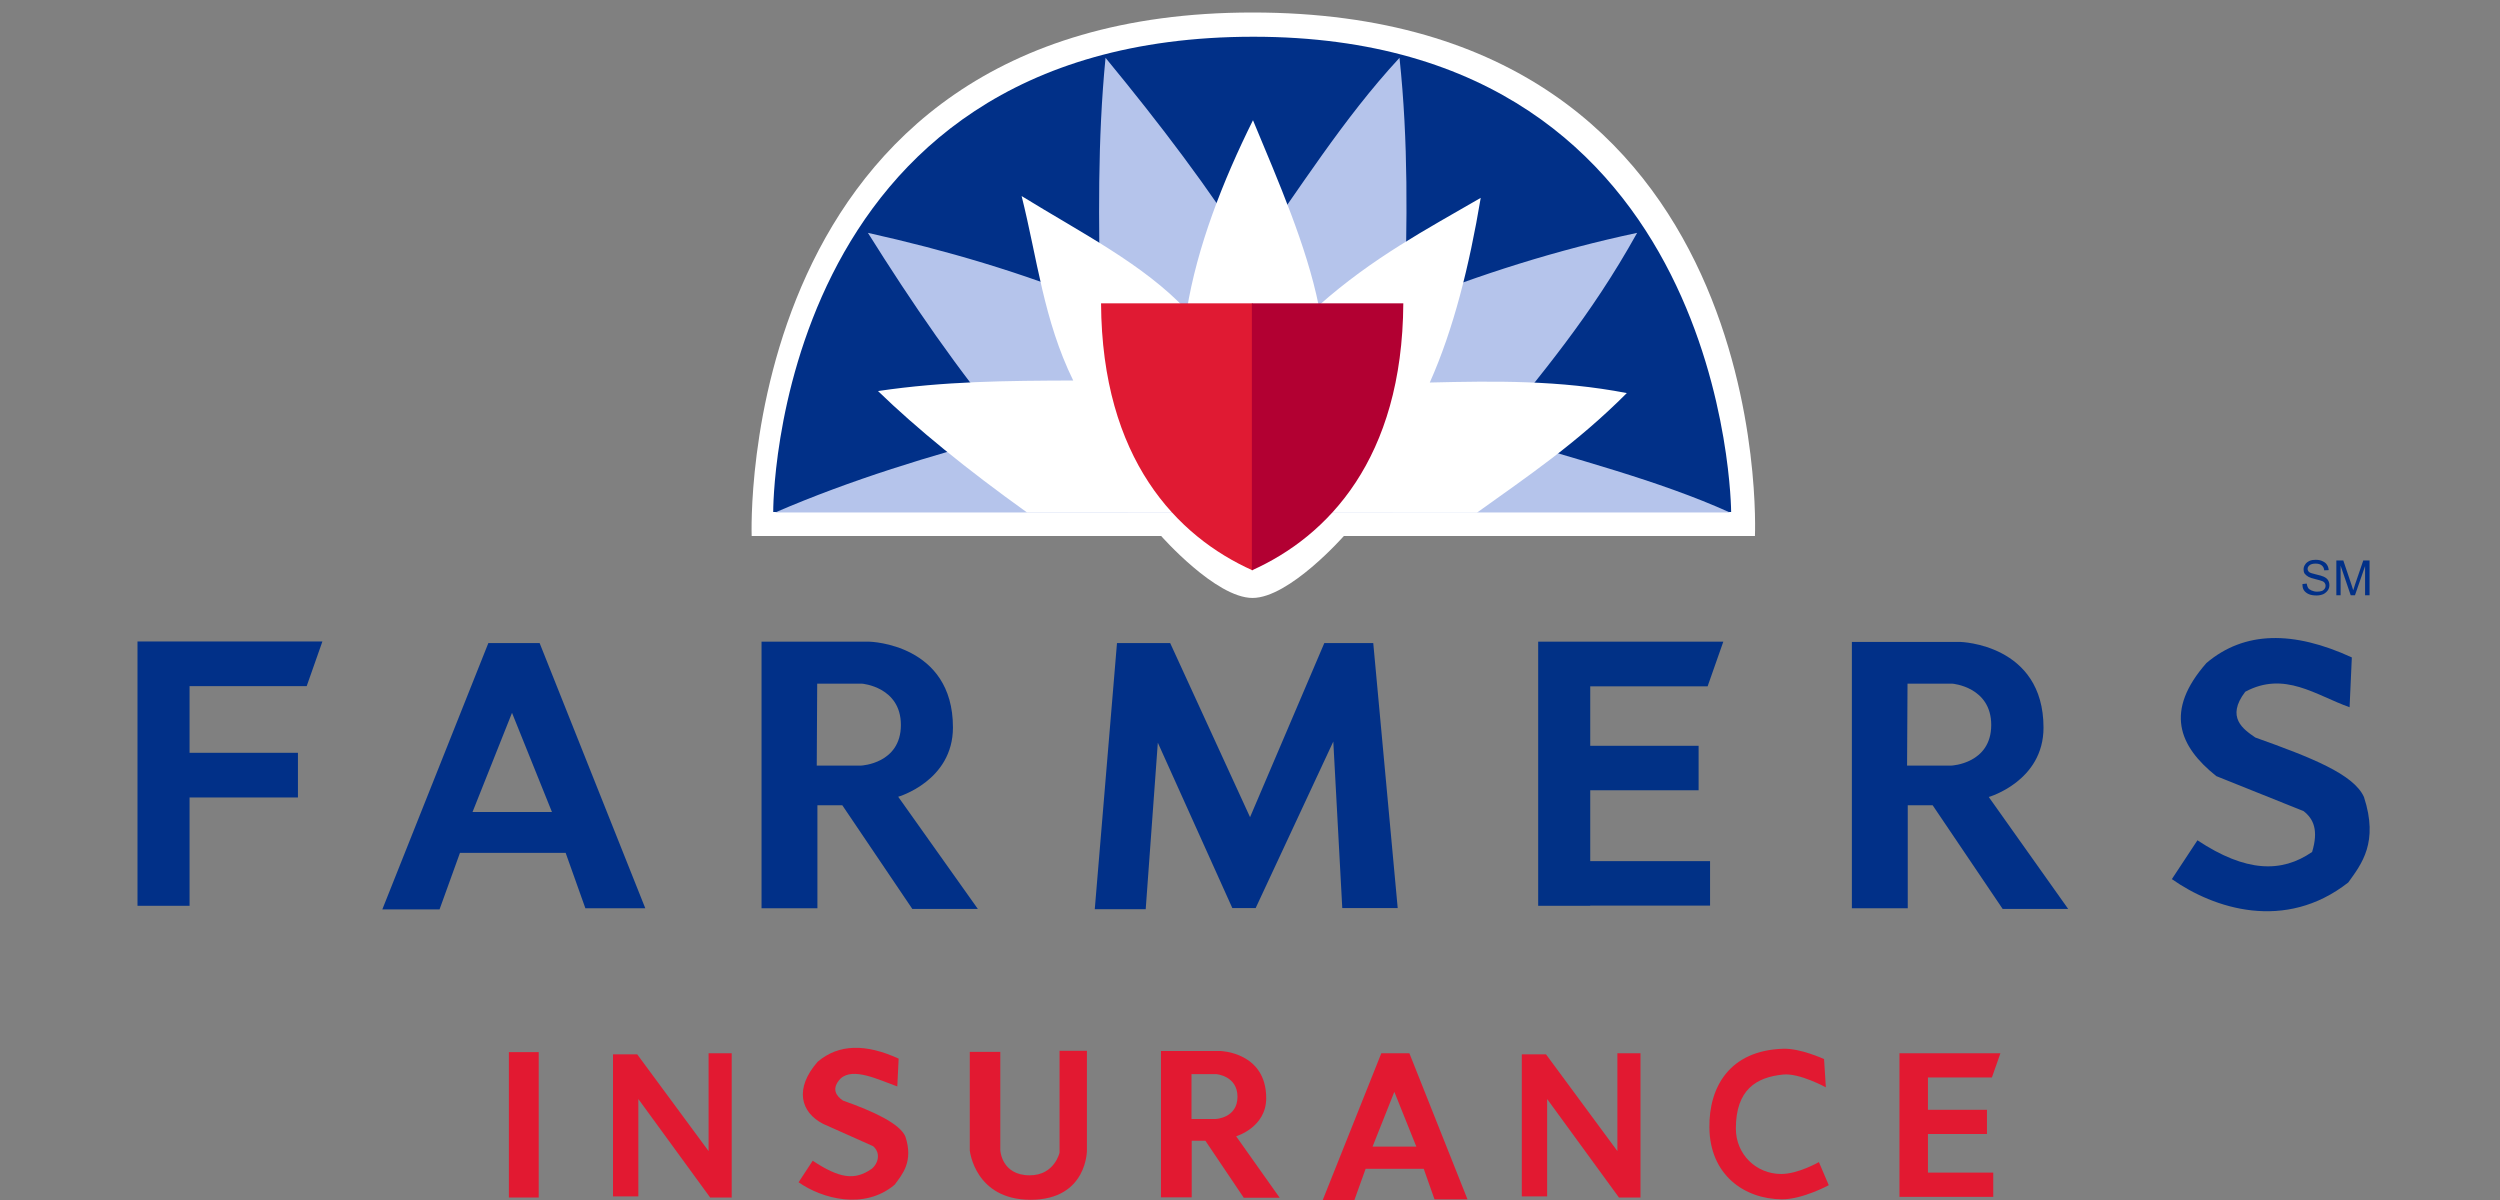 <svg width="200" height="96" viewBox="0 0 200 96" fill="none" xmlns="http://www.w3.org/2000/svg">
<rect x="0" y="0" width="200" height="96" fill="#808080" stroke="none"/>
<path d="M60.134 42.881H92.895C92.895 42.881 97.257 47.836 100.202 47.836C103.146 47.836 107.508 42.881 107.508 42.881H140.395C140.395 42.881 142.298 1 100.202 1C58.554 1 60.134 42.881 60.134 42.881Z" fill="white"/>
<path d="M61.857 40.96H138.492C138.492 40.96 138.349 2.939 100.273 2.939C61.66 2.939 61.857 40.96 61.857 40.96Z" fill="#013088"/>
<path d="M88.443 4.626C87.797 11.214 87.887 17.803 88.031 24.373C81.837 21.806 75.626 20.011 69.433 18.628C72.933 24.211 76.649 29.669 80.922 34.731C74.459 36.437 68.086 38.375 62.019 40.996H138.385C132.676 38.411 125.908 36.706 119.482 34.731C123.305 29.866 127.147 25.504 130.971 18.628C124.562 19.993 118.369 21.95 112.373 24.373C112.57 17.875 112.678 11.376 111.96 4.626C107.382 9.581 103.971 15.128 100.112 20.46C96.809 15.182 92.788 9.904 88.443 4.626Z" fill="#B5C4EB"/>
<path d="M82.16 40.996C77.349 37.55 73.328 34.282 70.24 31.284C75.572 30.494 80.527 30.459 85.858 30.441C83.489 25.612 82.986 20.693 81.729 15.684C86.469 18.61 91.495 21.142 94.942 24.822C95.768 19.741 97.814 14.5 100.238 9.617C102.32 14.625 104.51 19.634 105.497 24.445C109.824 20.603 114.132 18.341 118.458 15.828C117.543 21.285 116.286 26.33 114.383 30.602C119.571 30.477 124.759 30.405 130.145 31.446C126.142 35.467 122.156 38.142 118.153 41.014L82.16 40.996Z" fill="white"/>
<path d="M100.202 45.628V24.265H88.084C88.156 36.724 94.152 42.917 100.202 45.628Z" fill="#E01A33"/>
<path d="M100.148 45.628V24.265H112.265C112.193 36.724 106.198 42.917 100.148 45.628Z" fill="#B20032"/>
<path d="M11 51.336V72.465H15.165V63.795H23.835V60.222H15.165V54.891H24.535L25.792 51.318H11V51.336Z" fill="#013088"/>
<path d="M123.054 51.336V72.465H127.219V72.448H136.805V68.893H127.219V63.22H135.889V59.666H127.219V54.909H136.608L137.864 51.336H123.054Z" fill="#013186"/>
<path d="M39.076 51.426L30.585 72.753H35.163L36.797 68.229H45.252L46.831 72.663H51.624L43.169 51.444H39.076V51.426ZM40.961 57.027L44.157 64.962H37.802L40.961 57.027Z" fill="#013088"/>
<path d="M60.923 51.336V72.663H65.393V64.423H67.386L72.987 72.717H78.229L71.856 63.741C71.856 63.741 76.236 62.484 76.236 58.194C76.236 51.498 69.576 51.336 69.576 51.336H60.923ZM65.376 54.693H68.966C68.966 54.693 72.071 54.945 72.071 57.996C72.071 61.102 68.894 61.246 68.894 61.246H65.34L65.376 54.693Z" fill="#013088"/>
<path d="M148.15 51.336V72.663H152.62V64.423H154.613L160.214 72.717H165.456L159.101 63.759C159.101 63.759 163.481 62.502 163.481 58.212C163.481 51.516 156.821 51.354 156.821 51.354H148.15V51.336ZM152.602 54.693H156.193C156.193 54.693 159.298 54.945 159.298 57.996C159.298 61.102 156.121 61.246 156.121 61.246H152.566L152.602 54.693Z" fill="#013088"/>
<path d="M92.626 59.415L91.657 72.735H87.582L89.359 51.444H93.613L100.004 65.374L105.946 51.444H109.86L111.816 72.645H107.382L106.664 59.325L100.453 72.645H98.586L92.626 59.415Z" fill="#013088"/>
<path d="M173.749 70.329L175.796 67.224C179.673 69.791 182.528 69.844 184.969 68.157C185.49 66.434 185.095 65.518 184.287 64.89L177.304 62.089C174.288 59.684 173.157 56.865 176.514 53.042C179.548 50.475 183.461 50.439 188.147 52.593L187.967 56.578C185.274 55.627 182.761 53.652 179.62 55.34C178.058 57.386 179.458 58.337 180.427 59.002C184.897 60.599 188.29 61.928 189.116 63.759C190.301 67.385 188.936 69.109 187.859 70.599C182.797 74.566 177.088 72.681 173.749 70.329Z" fill="#013088"/>
<path d="M40.71 84.17H43.097V95.802H40.71V84.17Z" fill="#E21931"/>
<path d="M51.068 87.922V95.713H49.04V84.349H50.978L56.687 92.087V84.26H58.536V95.802H56.813L51.068 87.922Z" fill="#E21931"/>
<path d="M123.772 87.922V95.713H121.744V84.349H123.682L129.391 92.087V84.26H131.24V95.802H129.517L123.772 87.922Z" fill="#E21931"/>
<path d="M63.886 94.582L65.016 92.859C67.171 94.277 68.373 94.456 69.738 93.505C70.294 93.038 70.456 92.212 69.845 91.692L65.86 89.914C64.029 88.981 63.544 87.078 65.411 84.942C67.099 83.506 69.271 83.488 71.892 84.691L71.784 86.916C70.276 86.378 68.248 85.355 67.242 86.288C66.471 87.096 66.901 87.688 67.44 88.047C69.935 88.927 71.982 89.897 72.43 90.92C73.095 92.93 72.179 93.954 71.569 94.779C69.145 96.826 65.752 95.892 63.886 94.582Z" fill="#E21931"/>
<path d="M82.447 95.982C77.978 95.982 77.582 92.033 77.582 92.033V84.152H80.024V92.015C80.024 92.015 80.114 94.025 82.376 94.025C84.368 94.025 84.763 92.212 84.763 92.212V84.062H86.953V91.943C86.971 91.943 87.025 95.982 82.447 95.982Z" fill="#E21931"/>
<path d="M92.877 84.08V95.785H95.337V91.261H96.432L99.501 95.82H102.374L98.891 90.902C98.891 90.902 101.297 90.202 101.297 87.85C101.297 84.17 97.635 84.08 97.635 84.08H92.877ZM95.319 85.929H97.293C97.293 85.929 98.999 86.055 98.999 87.742C98.999 89.448 97.257 89.519 97.257 89.519H95.319V85.929Z" fill="#E21931"/>
<path d="M110.506 84.26L105.82 96H108.352L109.249 93.505H113.899L114.76 95.946H117.399L112.75 84.26H110.506ZM111.547 87.347L113.306 91.728H109.806L111.547 87.347Z" fill="#E21931"/>
<path d="M136.751 90.202C136.715 86.952 138.367 84.044 142.639 83.901C144.022 83.847 145.924 84.726 145.924 84.726L146.068 86.988C146.068 86.988 143.95 85.822 142.639 85.965C140.503 86.18 138.869 87.168 138.869 90.291C138.869 92.338 140.485 93.918 142.496 93.918C143.86 93.918 145.512 92.966 145.512 92.966L146.301 94.815C146.301 94.815 144.219 95.946 142.568 95.946C139.498 95.928 136.787 93.954 136.751 90.202Z" fill="#E21931"/>
<path d="M151.956 84.26V95.749H159.46V93.81H154.236V90.722H158.957V88.784H154.236V86.198H159.352L160.034 84.26H151.956Z" fill="#E21931"/>
<path d="M184.197 46.723L184.538 46.687C184.556 46.831 184.592 46.938 184.646 47.028C184.7 47.118 184.808 47.19 184.933 47.243C185.059 47.297 185.203 47.333 185.364 47.333C185.508 47.333 185.633 47.315 185.741 47.279C185.849 47.243 185.921 47.172 185.974 47.1C186.028 47.028 186.046 46.956 186.046 46.866C186.046 46.777 186.028 46.705 185.974 46.633C185.921 46.561 185.849 46.507 185.723 46.471C185.651 46.435 185.49 46.4 185.221 46.328C184.969 46.274 184.79 46.202 184.682 46.148C184.556 46.077 184.449 45.987 184.377 45.897C184.305 45.789 184.287 45.682 184.287 45.556C184.287 45.412 184.323 45.287 184.413 45.161C184.484 45.035 184.61 44.946 184.754 44.874C184.915 44.802 185.077 44.784 185.256 44.784C185.472 44.784 185.651 44.82 185.795 44.892C185.957 44.964 186.082 45.053 186.154 45.179C186.244 45.305 186.28 45.448 186.298 45.61L185.939 45.628C185.921 45.448 185.849 45.322 185.741 45.233C185.633 45.143 185.472 45.089 185.256 45.089C185.041 45.089 184.879 45.125 184.772 45.215C184.664 45.305 184.61 45.394 184.61 45.502C184.61 45.61 184.646 45.682 184.718 45.753C184.79 45.825 184.969 45.879 185.274 45.951C185.58 46.023 185.777 46.077 185.885 46.13C186.046 46.202 186.172 46.292 186.244 46.418C186.316 46.525 186.351 46.669 186.351 46.812C186.351 46.956 186.316 47.1 186.226 47.225C186.136 47.351 186.01 47.459 185.867 47.531C185.705 47.602 185.526 47.638 185.328 47.638C185.077 47.638 184.861 47.602 184.7 47.531C184.538 47.459 184.395 47.351 184.305 47.208C184.215 47.064 184.197 46.92 184.197 46.723Z" fill="#013088"/>
<path d="M186.908 47.62V44.838H187.464L188.129 46.813C188.183 46.992 188.236 47.136 188.254 47.225C188.29 47.118 188.344 46.974 188.398 46.777L189.062 44.838H189.565V47.62H189.206V45.287L188.398 47.62H188.057L187.249 45.251V47.62H186.908Z" fill="#013088"/>
</svg>
